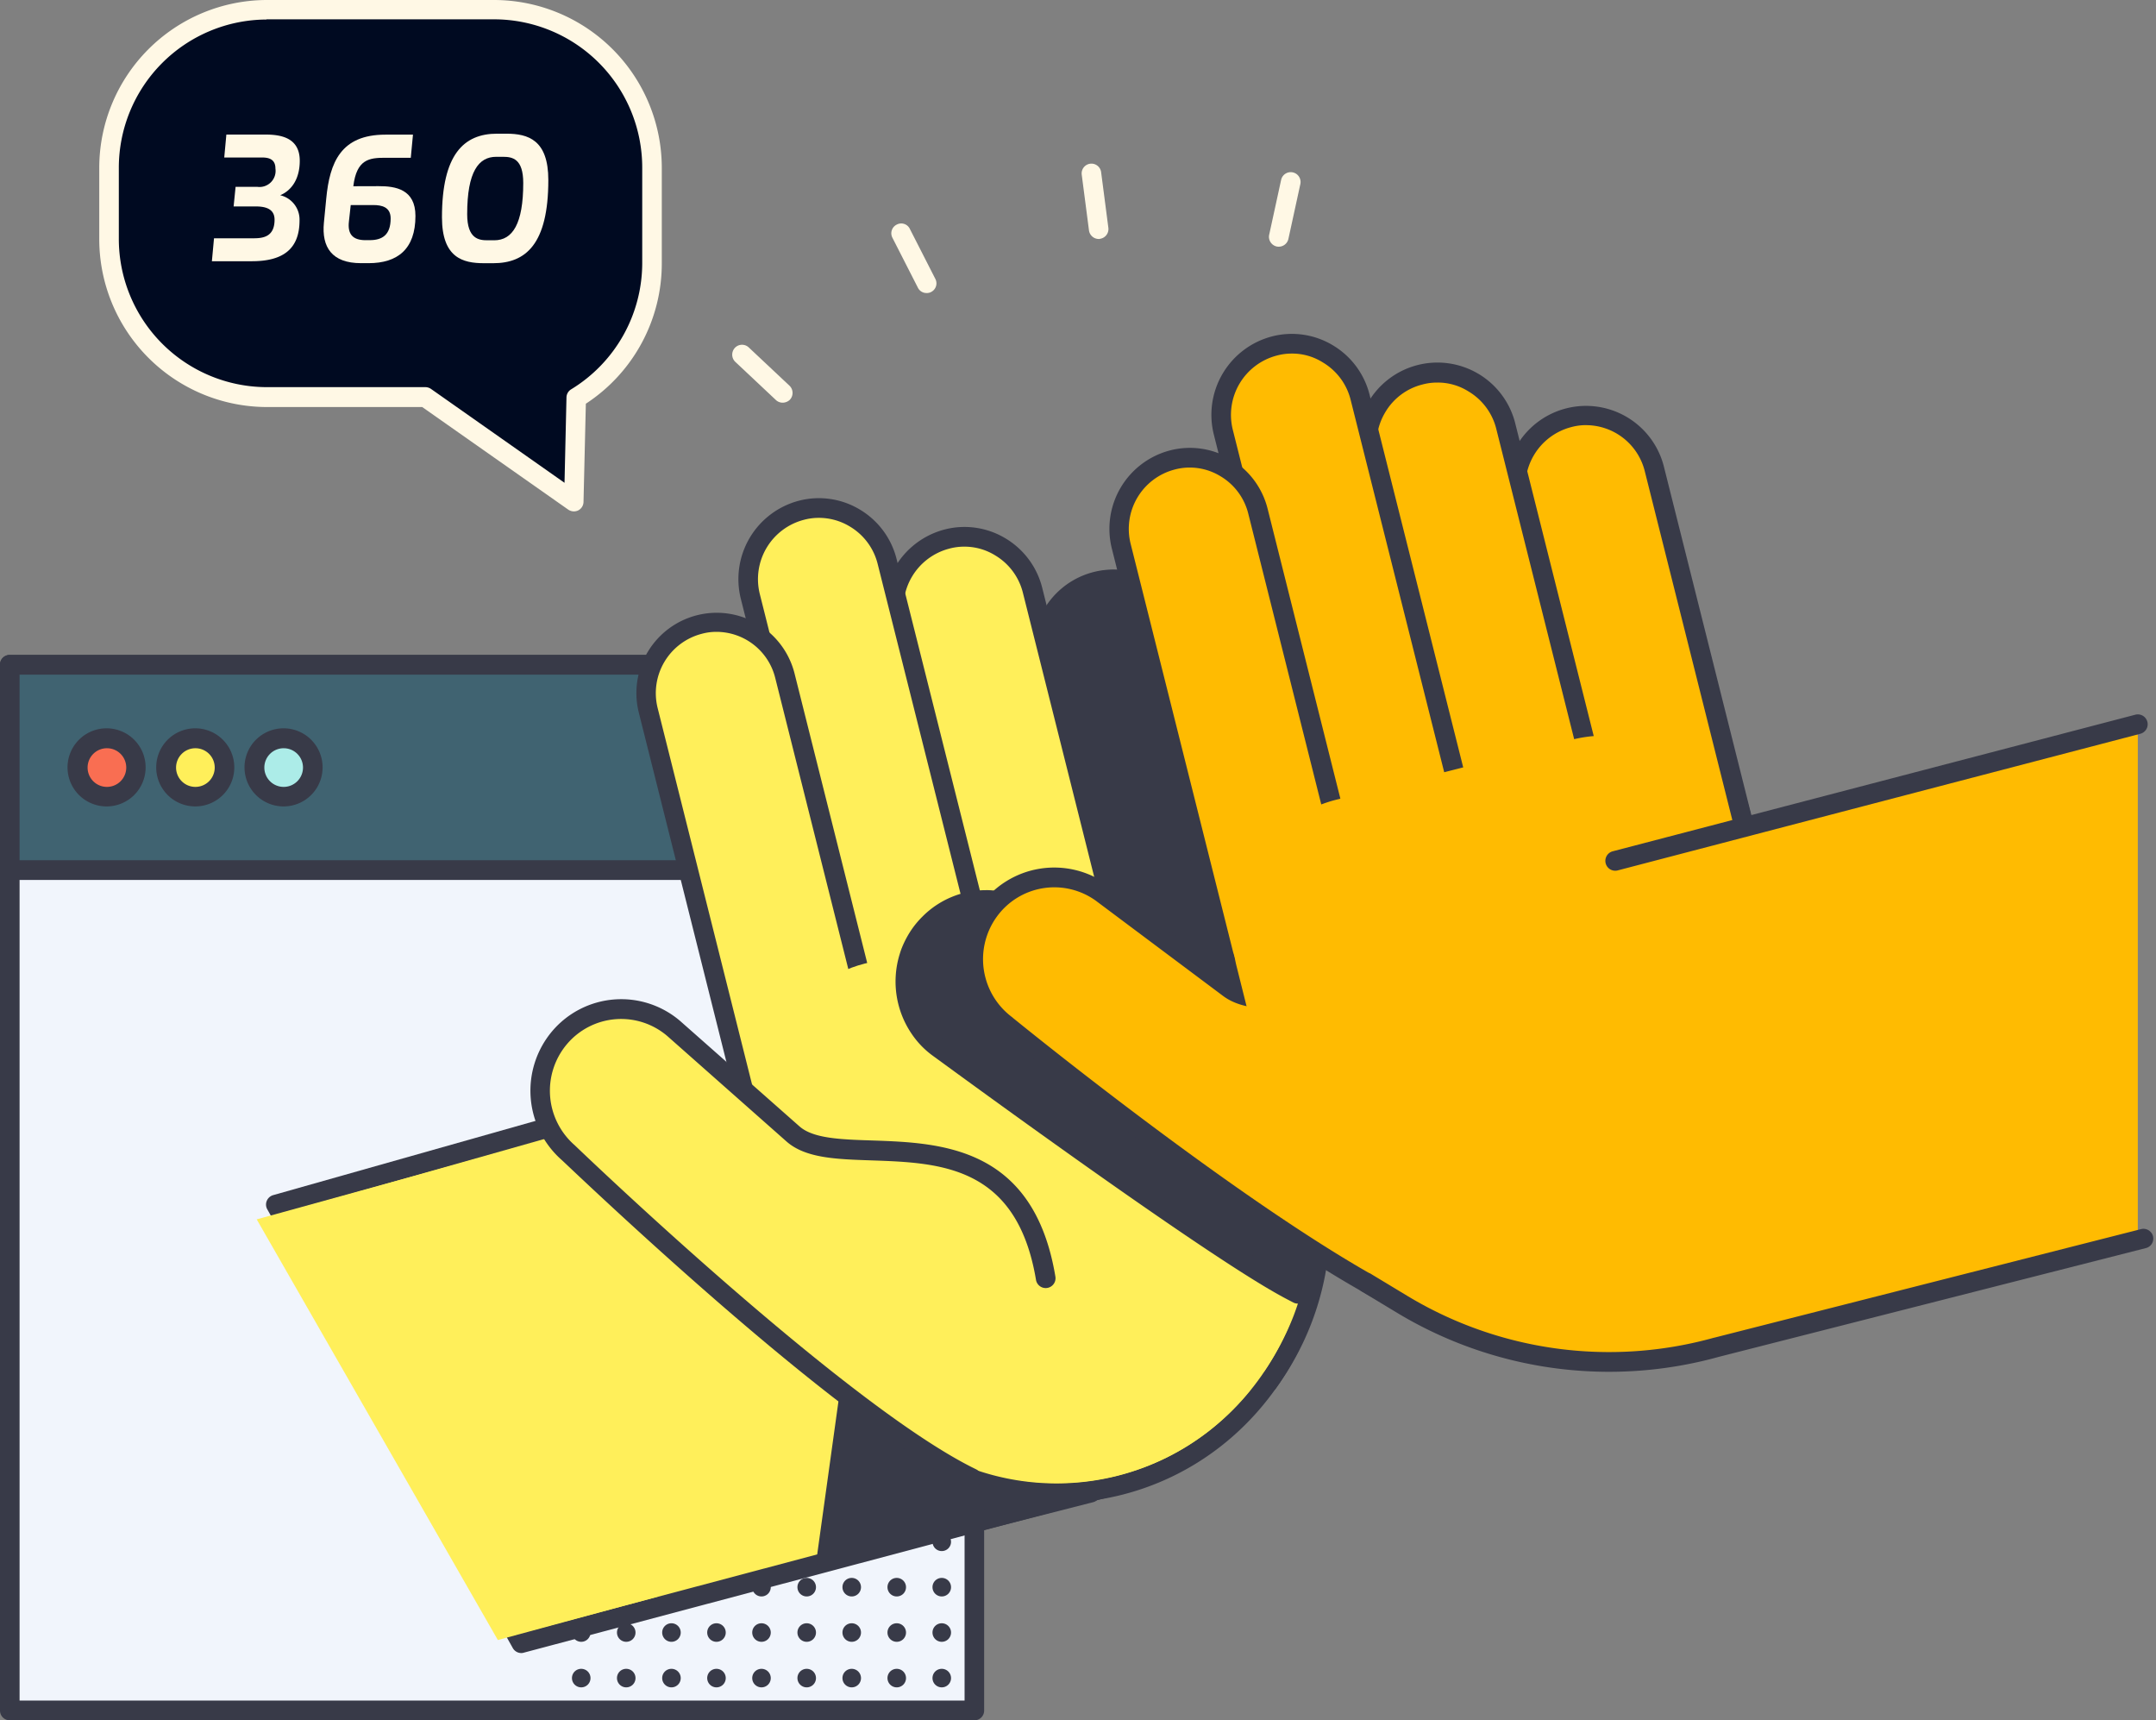 <?xml version="1.0" encoding="UTF-8"?>
<svg xmlns="http://www.w3.org/2000/svg" width="305.692" height="243.862" viewBox="0 0 305.692 243.862">
  <rect x="0" y="0" width="305.692" height="243.862" fill="#808080" stroke="none"/>
  <defs>
    <clipPath id="osu40khxdb">
      <path data-name="Rectangle 724" style="fill:none" d="M0 0h305.692v243.862H0z"></path>
    </clipPath>
    <clipPath id="le35sxdqoc">
      <path data-name="Path 3631" d="m42.805 202.113 34.19 59.632 22.647-6.151-16.264-64.664z" transform="translate(-42.805 -190.93)" style="fill:url(#kdwwkoblaa)"></path>
    </clipPath>
    <linearGradient id="kdwwkoblaa" x1="-.392" y1="1.067" x2="-.381" y2="1.067" gradientUnits="objectBoundingBox">
      <stop offset="0" stop-color="#fff"></stop>
      <stop offset="1" stop-color="#ffef5a"></stop>
    </linearGradient>
  </defs>
  <g data-name="Group 9195">
    <path data-name="Rectangle 722" transform="translate(1.542 94.237)" style="fill:#f1f5fc" d="M0 0h136.764v148.228H0z"></path>
    <g data-name="Group 1434">
      <g data-name="Group 1433" style="clip-path:url(#osu40khxdb)">
        <path data-name="Path 3528" d="M138.151 260.666H1.388A1.379 1.379 0 0 1 0 259.268V111.04a1.379 1.379 0 0 1 1.388-1.4h136.763a1.379 1.379 0 0 1 1.388 1.4v148.228a1.379 1.379 0 0 1-1.388 1.4M2.776 257.87h133.988V112.437H2.776z" transform="translate(0 -16.803)" style="fill:#383a48"></path>
        <path data-name="Path 3529" d="M82 233.753a1.314 1.314 0 1 1-1.3 1.314 1.309 1.309 0 0 1 1.3-1.314" transform="translate(-12.367 -35.824)" style="fill:#383a48"></path>
        <path data-name="Path 3530" d="M82 241.347a1.314 1.314 0 1 1-1.3 1.314 1.309 1.309 0 0 1 1.3-1.314" transform="translate(-12.367 -36.988)" style="fill:#383a48"></path>
        <path data-name="Path 3531" d="M82 248.941a1.314 1.314 0 1 1-1.3 1.314 1.309 1.309 0 0 1 1.3-1.314" transform="translate(-12.367 -38.152)" style="fill:#383a48"></path>
        <path data-name="Path 3532" d="M82 256.568a1.314 1.314 0 1 1-1.3 1.314 1.309 1.309 0 0 1 1.3-1.314" transform="translate(-12.367 -39.321)" style="fill:#383a48"></path>
        <path data-name="Path 3533" d="M82 264.162a1.314 1.314 0 1 1-1.3 1.314 1.309 1.309 0 0 1 1.3-1.314" transform="translate(-12.367 -40.484)" style="fill:#383a48"></path>
        <path data-name="Path 3534" d="M89.535 233.753a1.314 1.314 0 1 1-1.3 1.314 1.309 1.309 0 0 1 1.3-1.314" transform="translate(-13.522 -35.824)" style="fill:#383a48"></path>
        <path data-name="Path 3535" d="M89.535 241.347a1.314 1.314 0 1 1-1.3 1.314 1.309 1.309 0 0 1 1.3-1.314" transform="translate(-13.522 -36.988)" style="fill:#383a48"></path>
        <path data-name="Path 3536" d="M89.535 248.941a1.314 1.314 0 1 1-1.3 1.314 1.309 1.309 0 0 1 1.3-1.314" transform="translate(-13.522 -38.152)" style="fill:#383a48"></path>
        <path data-name="Path 3537" d="M89.535 256.568a1.314 1.314 0 1 1-1.3 1.314 1.309 1.309 0 0 1 1.3-1.314" transform="translate(-13.522 -39.321)" style="fill:#383a48"></path>
        <path data-name="Path 3538" d="M89.535 264.162a1.314 1.314 0 1 1-1.3 1.314 1.309 1.309 0 0 1 1.3-1.314" transform="translate(-13.522 -40.484)" style="fill:#383a48"></path>
        <path data-name="Path 3539" d="M89.535 271.756a1.314 1.314 0 1 1-1.3 1.314 1.309 1.309 0 0 1 1.3-1.314" transform="translate(-13.522 -41.648)" style="fill:#383a48"></path>
        <path data-name="Path 3540" d="M97.074 233.753a1.314 1.314 0 1 1-1.3 1.314 1.309 1.309 0 0 1 1.3-1.314" transform="translate(-14.677 -35.824)" style="fill:#383a48"></path>
        <path data-name="Path 3541" d="M97.074 241.347a1.314 1.314 0 1 1-1.3 1.314 1.309 1.309 0 0 1 1.3-1.314" transform="translate(-14.677 -36.988)" style="fill:#383a48"></path>
        <path data-name="Path 3542" d="M97.074 248.941a1.314 1.314 0 1 1-1.3 1.314 1.309 1.309 0 0 1 1.3-1.314" transform="translate(-14.677 -38.152)" style="fill:#383a48"></path>
        <path data-name="Path 3543" d="M97.074 256.568a1.314 1.314 0 1 1-1.3 1.314 1.309 1.309 0 0 1 1.3-1.314" transform="translate(-14.677 -39.321)" style="fill:#383a48"></path>
        <path data-name="Path 3544" d="M97.074 264.162a1.314 1.314 0 1 1-1.3 1.314 1.309 1.309 0 0 1 1.3-1.314" transform="translate(-14.677 -40.484)" style="fill:#383a48"></path>
        <path data-name="Path 3545" d="M97.074 271.756a1.314 1.314 0 1 1-1.3 1.314 1.309 1.309 0 0 1 1.3-1.314" transform="translate(-14.677 -41.648)" style="fill:#383a48"></path>
        <path data-name="Path 3546" d="M97.074 279.382a1.314 1.314 0 1 1-1.3 1.314 1.309 1.309 0 0 1 1.3-1.314" transform="translate(-14.677 -42.817)" style="fill:#383a48"></path>
        <path data-name="Path 3547" d="M104.612 233.753a1.314 1.314 0 1 1-1.3 1.314 1.309 1.309 0 0 1 1.3-1.314" transform="translate(-15.833 -35.824)" style="fill:#383a48"></path>
        <path data-name="Path 3548" d="M104.612 241.347a1.314 1.314 0 1 1-1.3 1.314 1.309 1.309 0 0 1 1.3-1.314" transform="translate(-15.833 -36.988)" style="fill:#383a48"></path>
        <path data-name="Path 3549" d="M104.612 248.941a1.314 1.314 0 1 1-1.3 1.314 1.309 1.309 0 0 1 1.3-1.314" transform="translate(-15.833 -38.152)" style="fill:#383a48"></path>
        <path data-name="Path 3550" d="M104.612 256.568a1.314 1.314 0 1 1-1.3 1.314 1.309 1.309 0 0 1 1.3-1.314" transform="translate(-15.833 -39.321)" style="fill:#383a48"></path>
        <path data-name="Path 3551" d="M104.612 264.162a1.314 1.314 0 1 1-1.3 1.314 1.309 1.309 0 0 1 1.3-1.314" transform="translate(-15.833 -40.484)" style="fill:#383a48"></path>
        <path data-name="Path 3552" d="M104.612 271.756a1.314 1.314 0 1 1-1.3 1.314 1.309 1.309 0 0 1 1.3-1.314" transform="translate(-15.833 -41.648)" style="fill:#383a48"></path>
        <path data-name="Path 3553" d="M104.612 279.382a1.314 1.314 0 1 1-1.3 1.314 1.309 1.309 0 0 1 1.3-1.314" transform="translate(-15.833 -42.817)" style="fill:#383a48"></path>
        <path data-name="Path 3554" d="M112.183 233.753a1.314 1.314 0 1 1-1.3 1.314 1.309 1.309 0 0 1 1.3-1.314" transform="translate(-16.993 -35.824)" style="fill:#383a48"></path>
        <path data-name="Path 3555" d="M112.183 241.347a1.314 1.314 0 1 1-1.3 1.314 1.309 1.309 0 0 1 1.3-1.314" transform="translate(-16.993 -36.988)" style="fill:#383a48"></path>
        <path data-name="Path 3556" d="M112.183 248.941a1.314 1.314 0 1 1-1.3 1.314 1.309 1.309 0 0 1 1.3-1.314" transform="translate(-16.993 -38.152)" style="fill:#383a48"></path>
        <path data-name="Path 3557" d="M112.183 256.568a1.314 1.314 0 1 1-1.3 1.314 1.309 1.309 0 0 1 1.3-1.314" transform="translate(-16.993 -39.321)" style="fill:#383a48"></path>
        <path data-name="Path 3558" d="M112.183 264.162a1.314 1.314 0 1 1-1.3 1.314 1.309 1.309 0 0 1 1.3-1.314" transform="translate(-16.993 -40.484)" style="fill:#383a48"></path>
        <path data-name="Path 3559" d="M112.183 271.756a1.314 1.314 0 1 1-1.3 1.314 1.309 1.309 0 0 1 1.3-1.314" transform="translate(-16.993 -41.648)" style="fill:#383a48"></path>
        <path data-name="Path 3560" d="M112.183 279.382a1.314 1.314 0 1 1-1.3 1.314 1.309 1.309 0 0 1 1.3-1.314" transform="translate(-16.993 -42.817)" style="fill:#383a48"></path>
        <path data-name="Path 3561" d="M119.721 233.753a1.314 1.314 0 1 1-1.3 1.314 1.309 1.309 0 0 1 1.3-1.314" transform="translate(-18.148 -35.824)" style="fill:#383a48"></path>
        <path data-name="Path 3562" d="M119.721 241.347a1.314 1.314 0 1 1-1.3 1.314 1.309 1.309 0 0 1 1.3-1.314" transform="translate(-18.148 -36.988)" style="fill:#383a48"></path>
        <path data-name="Path 3563" d="M119.721 248.941a1.314 1.314 0 1 1-1.3 1.314 1.309 1.309 0 0 1 1.3-1.314" transform="translate(-18.148 -38.152)" style="fill:#383a48"></path>
        <path data-name="Path 3564" d="M119.721 256.568a1.314 1.314 0 1 1-1.3 1.314 1.309 1.309 0 0 1 1.3-1.314" transform="translate(-18.148 -39.321)" style="fill:#383a48"></path>
        <path data-name="Path 3565" d="M119.721 264.162a1.314 1.314 0 1 1-1.3 1.314 1.309 1.309 0 0 1 1.3-1.314" transform="translate(-18.148 -40.484)" style="fill:#383a48"></path>
        <path data-name="Path 3566" d="M119.721 271.756a1.314 1.314 0 1 1-1.3 1.314 1.309 1.309 0 0 1 1.3-1.314" transform="translate(-18.148 -41.648)" style="fill:#383a48"></path>
        <path data-name="Path 3567" d="M119.721 279.382a1.314 1.314 0 1 1-1.3 1.314 1.309 1.309 0 0 1 1.3-1.314" transform="translate(-18.148 -42.817)" style="fill:#383a48"></path>
        <path data-name="Path 3568" d="M127.26 233.753a1.314 1.314 0 1 1-1.3 1.314 1.309 1.309 0 0 1 1.3-1.314" transform="translate(-19.303 -35.824)" style="fill:#383a48"></path>
        <path data-name="Path 3569" d="M127.26 241.347a1.314 1.314 0 1 1-1.3 1.314 1.309 1.309 0 0 1 1.3-1.314" transform="translate(-19.303 -36.988)" style="fill:#383a48"></path>
        <path data-name="Path 3570" d="M127.26 248.941a1.314 1.314 0 1 1-1.3 1.314 1.309 1.309 0 0 1 1.3-1.314" transform="translate(-19.303 -38.152)" style="fill:#383a48"></path>
        <path data-name="Path 3571" d="M127.26 256.568a1.314 1.314 0 1 1-1.3 1.314 1.309 1.309 0 0 1 1.3-1.314" transform="translate(-19.303 -39.321)" style="fill:#383a48"></path>
        <path data-name="Path 3572" d="M127.26 264.162a1.314 1.314 0 1 1-1.3 1.314 1.309 1.309 0 0 1 1.3-1.314" transform="translate(-19.303 -40.484)" style="fill:#383a48"></path>
        <path data-name="Path 3573" d="M127.26 271.756a1.314 1.314 0 1 1-1.3 1.314 1.309 1.309 0 0 1 1.3-1.314" transform="translate(-19.303 -41.648)" style="fill:#383a48"></path>
        <path data-name="Path 3574" d="M127.26 279.382a1.314 1.314 0 1 1-1.3 1.314 1.309 1.309 0 0 1 1.3-1.314" transform="translate(-19.303 -42.817)" style="fill:#383a48"></path>
        <path data-name="Path 3575" d="M134.831 233.753a1.314 1.314 0 1 1-1.3 1.314 1.309 1.309 0 0 1 1.3-1.314" transform="translate(-20.464 -35.824)" style="fill:#383a48"></path>
        <path data-name="Path 3576" d="M134.831 241.347a1.314 1.314 0 1 1-1.3 1.314 1.309 1.309 0 0 1 1.3-1.314" transform="translate(-20.464 -36.988)" style="fill:#383a48"></path>
        <path data-name="Path 3577" d="M134.831 248.941a1.314 1.314 0 1 1-1.3 1.314 1.309 1.309 0 0 1 1.3-1.314" transform="translate(-20.464 -38.152)" style="fill:#383a48"></path>
        <path data-name="Path 3578" d="M134.831 256.568a1.314 1.314 0 1 1-1.3 1.314 1.309 1.309 0 0 1 1.3-1.314" transform="translate(-20.464 -39.321)" style="fill:#383a48"></path>
        <path data-name="Path 3579" d="M134.831 264.162a1.314 1.314 0 1 1-1.3 1.314 1.309 1.309 0 0 1 1.3-1.314" transform="translate(-20.464 -40.484)" style="fill:#383a48"></path>
        <path data-name="Path 3580" d="M134.831 271.756a1.314 1.314 0 1 1-1.3 1.314 1.309 1.309 0 0 1 1.3-1.314" transform="translate(-20.464 -41.648)" style="fill:#383a48"></path>
        <path data-name="Path 3581" d="M134.831 279.382a1.314 1.314 0 1 1-1.3 1.314 1.309 1.309 0 0 1 1.3-1.314" transform="translate(-20.464 -42.817)" style="fill:#383a48"></path>
        <path data-name="Path 3582" d="M142.369 233.753a1.314 1.314 0 1 1-1.3 1.314 1.309 1.309 0 0 1 1.3-1.314" transform="translate(-21.619 -35.824)" style="fill:#383a48"></path>
        <path data-name="Path 3583" d="M142.369 241.347a1.314 1.314 0 1 1-1.3 1.314 1.309 1.309 0 0 1 1.3-1.314" transform="translate(-21.619 -36.988)" style="fill:#383a48"></path>
        <path data-name="Path 3584" d="M142.369 248.941a1.314 1.314 0 1 1-1.3 1.314 1.309 1.309 0 0 1 1.3-1.314" transform="translate(-21.619 -38.152)" style="fill:#383a48"></path>
        <path data-name="Path 3585" d="M142.369 256.568a1.314 1.314 0 1 1-1.3 1.314 1.309 1.309 0 0 1 1.3-1.314" transform="translate(-21.619 -39.321)" style="fill:#383a48"></path>
        <path data-name="Path 3586" d="M142.369 264.162a1.314 1.314 0 1 1-1.3 1.314 1.309 1.309 0 0 1 1.3-1.314" transform="translate(-21.619 -40.484)" style="fill:#383a48"></path>
        <path data-name="Path 3587" d="M142.369 271.756a1.314 1.314 0 1 1-1.3 1.314 1.309 1.309 0 0 1 1.3-1.314" transform="translate(-21.619 -41.648)" style="fill:#383a48"></path>
        <path data-name="Path 3588" d="M142.369 279.382a1.314 1.314 0 1 1-1.3 1.314 1.309 1.309 0 0 1 1.3-1.314" transform="translate(-21.619 -42.817)" style="fill:#383a48"></path>
        <path data-name="Path 3589" d="M149.907 233.753a1.314 1.314 0 1 1-1.3 1.314 1.309 1.309 0 0 1 1.3-1.314" transform="translate(-22.774 -35.824)" style="fill:#383a48"></path>
        <path data-name="Path 3590" d="M149.907 241.347a1.314 1.314 0 1 1-1.3 1.314 1.309 1.309 0 0 1 1.3-1.314" transform="translate(-22.774 -36.988)" style="fill:#383a48"></path>
        <path data-name="Path 3591" d="M149.907 248.941a1.314 1.314 0 1 1-1.3 1.314 1.309 1.309 0 0 1 1.3-1.314" transform="translate(-22.774 -38.152)" style="fill:#383a48"></path>
        <path data-name="Path 3592" d="M149.907 256.568a1.314 1.314 0 1 1-1.3 1.314 1.309 1.309 0 0 1 1.3-1.314" transform="translate(-22.774 -39.321)" style="fill:#383a48"></path>
        <path data-name="Path 3593" d="M149.907 264.162a1.314 1.314 0 1 1-1.3 1.314 1.309 1.309 0 0 1 1.3-1.314" transform="translate(-22.774 -40.484)" style="fill:#383a48"></path>
        <path data-name="Path 3594" d="M149.907 271.756a1.314 1.314 0 1 1-1.3 1.314 1.309 1.309 0 0 1 1.3-1.314" transform="translate(-22.774 -41.648)" style="fill:#383a48"></path>
        <path data-name="Path 3595" d="M149.907 279.382a1.314 1.314 0 1 1-1.3 1.314 1.309 1.309 0 0 1 1.3-1.314" transform="translate(-22.774 -42.817)" style="fill:#383a48"></path>
        <path data-name="Path 3596" d="M157.446 233.753a1.314 1.314 0 1 1-1.3 1.314 1.309 1.309 0 0 1 1.3-1.314" transform="translate(-23.93 -35.824)" style="fill:#383a48"></path>
        <path data-name="Path 3597" d="M157.446 241.347a1.314 1.314 0 1 1-1.3 1.314 1.309 1.309 0 0 1 1.3-1.314" transform="translate(-23.93 -36.988)" style="fill:#383a48"></path>
        <path data-name="Path 3598" d="M157.446 248.941a1.314 1.314 0 1 1-1.3 1.314 1.309 1.309 0 0 1 1.3-1.314" transform="translate(-23.93 -38.152)" style="fill:#383a48"></path>
        <path data-name="Path 3599" d="M157.446 256.568a1.314 1.314 0 1 1-1.3 1.314 1.309 1.309 0 0 1 1.3-1.314" transform="translate(-23.93 -39.321)" style="fill:#383a48"></path>
        <path data-name="Path 3600" d="M157.446 264.162a1.314 1.314 0 1 1-1.3 1.314 1.309 1.309 0 0 1 1.3-1.314" transform="translate(-23.93 -40.484)" style="fill:#383a48"></path>
        <path data-name="Path 3601" d="M157.446 271.756a1.314 1.314 0 1 1-1.3 1.314 1.309 1.309 0 0 1 1.3-1.314" transform="translate(-23.93 -41.648)" style="fill:#383a48"></path>
        <path data-name="Path 3602" d="M157.446 279.382a1.314 1.314 0 1 1-1.3 1.314 1.309 1.309 0 0 1 1.3-1.314" transform="translate(-23.93 -42.817)" style="fill:#383a48"></path>
        <path data-name="Rectangle 723" transform="translate(1.388 94.237)" style="fill:#406371" d="M0 0h136.764v29.103H0z"></path>
        <path data-name="Path 3603" d="M138.151 141.541H1.388A1.379 1.379 0 0 1 0 140.143v-29.1a1.379 1.379 0 0 1 1.388-1.4h136.763a1.379 1.379 0 0 1 1.388 1.4v29.1a1.4 1.4 0 0 1-1.388 1.4m-135.375-2.8h133.988v-26.305H2.776z" transform="translate(0 -16.803)" style="fill:#383a48"></path>
        <path data-name="Path 3604" d="M17.185 123.575a4.138 4.138 0 1 1-4.108 4.138 4.123 4.123 0 0 1 4.108-4.138" transform="translate(-2.004 -18.939)" style="fill:#f96e52"></path>
        <path data-name="Path 3605" d="M16.933 133a5.536 5.536 0 1 1 5.467-5.54 5.528 5.528 0 0 1-5.467 5.54m0-8.247a2.74 2.74 0 1 0 2.72 2.74 2.734 2.734 0 0 0-2.72-2.74" transform="translate(-1.753 -18.686)" style="fill:#383a48"></path>
        <path data-name="Path 3606" d="M32 123.575a4.138 4.138 0 1 1-4.108 4.138A4.123 4.123 0 0 1 32 123.575" transform="translate(-4.275 -18.939)" style="fill:#ffef5a"></path>
        <path data-name="Path 3607" d="M31.748 133a5.536 5.536 0 1 1 5.495-5.535A5.528 5.528 0 0 1 31.748 133m0-8.247a2.74 2.74 0 1 0 2.719 2.74 2.734 2.734 0 0 0-2.719-2.74" transform="translate(-4.023 -18.686)" style="fill:#383a48"></path>
        <path data-name="Path 3608" d="M42.731 127.05a4.108 4.108 0 1 1 3.4 4.747 4.111 4.111 0 0 1-3.4-4.747" transform="translate(-6.541 -18.938)" style="fill:#acece8"></path>
        <path data-name="Path 3609" d="M46.529 133a5.536 5.536 0 1 1 5.5-5.535 5.528 5.528 0 0 1-5.5 5.535m0-8.247a2.74 2.74 0 1 0 2.72 2.74 2.734 2.734 0 0 0-2.72-2.74" transform="translate(-6.289 -18.686)" style="fill:#383a48"></path>
        <path data-name="Path 3610" d="m46.18 196.5 101.3-28.683 18.483 68.243-84.953 22.591z" transform="translate(-7.077 -25.719)" style="fill:#ffef5a"></path>
        <path data-name="Path 3611" d="M80.759 259.795a1.384 1.384 0 0 1-1.221-.7l-34.8-62.176a1.368 1.368 0 0 1-.084-1.23 1.4 1.4 0 0 1 .916-.81l101.3-28.656a1.268 1.268 0 0 1 1.055.14 1.429 1.429 0 0 1 .666.839l18.455 68.243a1.291 1.291 0 0 1-.139 1.063 1.332 1.332 0 0 1-.86.643l-84.95 22.589a1.182 1.182 0 0 1-.333.056m-32.752-62.681 33.44 59.66 82.564-21.946-17.762-65.529z" transform="translate(-6.827 -25.466)" style="fill:#383a48"></path>
        <path data-name="Path 3612" d="m138.344 256.2 3.8-27.37 33.691 17.809z" transform="translate(-21.202 -35.07)" style="fill:#383a48"></path>
        <path data-name="Path 3613" d="M138.1 257.347a1.273 1.273 0 0 1-.916-.363 1.457 1.457 0 0 1-.444-1.23l3.8-27.369a1.408 1.408 0 0 1 .749-1.063 1.463 1.463 0 0 1 1.277 0l33.691 17.837a1.4 1.4 0 0 1 .721 1.4 1.368 1.368 0 0 1-1.027 1.2l-37.521 9.561c-.111 0-.222.028-.333.028m4.912-26.615-3.247 23.344 32-8.136z" transform="translate(-20.954 -34.816)" style="fill:#383a48"></path>
        <path data-name="Path 3614" d="m121.235 179.605 3.386 14.594-17.512-10.428z" transform="translate(-16.415 -27.525)" style="fill:#383a48"></path>
        <path data-name="Path 3615" d="M124.372 195.348a1.184 1.184 0 0 1-.693-.2l-17.512-10.429a1.384 1.384 0 0 1-.666-1.369 1.368 1.368 0 0 1 1-1.174l14.126-4.138a1.37 1.37 0 0 1 1.721 1.035l3.413 14.566a1.394 1.394 0 0 1-.528 1.454 1.91 1.91 0 0 1-.86.251m-14.042-11.406 11.961 7.129-2.331-9.953z" transform="translate(-16.166 -27.277)" style="fill:#383a48"></path>
        <path data-name="Path 3616" d="m175.576 150.079-34.5 8.806c-10.517 2.684-16.873 13.7-14.125 24.574l5.439 21.7c5.19 20.688 25.726 33.38 45.763 28.292 20.037-5.116 32.109-26.112 26.92-46.8l-5.439-21.694c-2.748-10.9-13.543-17.557-24.061-14.873" transform="translate(-19.358 -22.909)" style="fill:#ffef5a"></path>
        <path data-name="Path 3617" d="M168.89 235.712a38.037 38.037 0 0 1-20.148-5.815 40.2 40.2 0 0 1-17.928-24.658l-5.439-21.694c-2.914-11.631 3.885-23.4 15.152-26.28L175 148.486c11.267-2.88 22.812 4.25 25.726 15.88l5.439 21.694c5.384 21.415-7.132 43.165-27.919 48.478a38.122 38.122 0 0 1-9.352 1.174m6.439-85.884.333 1.342-34.5 8.806c-9.769 2.489-15.68 12.749-13.127 22.9l5.439 21.694a37.585 37.585 0 0 0 16.707 22.981 35.209 35.209 0 0 0 27.391 4.306c19.288-4.92 30.916-25.161 25.893-45.094l-5.439-21.7c-2.553-10.12-12.572-16.327-22.341-13.838z" transform="translate(-19.111 -22.658)" style="fill:#383a48"></path>
        <path data-name="Path 3618" d="M198.812 160.919 205.2 186.3a38.224 38.224 0 0 1-1.332 22.981 39.4 39.4 0 0 1-4.884 9.031h-.028l-2-.391-24.256-4.806-8.27-1.621-30.583-6.039-1.527-.307-.583-.112-6.383-25.385a20.051 20.051 0 0 1-.472-2.516 19.05 19.05 0 0 1-.139-2.8 20.1 20.1 0 0 1 13.1-18.451 19.228 19.228 0 0 1 1.914-.587l34.885-8.891c.333-.084.638-.168.971-.224.25-.056.5-.084.749-.14a19.945 19.945 0 0 1 22.451 14.873" transform="translate(-19.116 -22.343)" style="fill:#ffef5a"></path>
        <path data-name="Path 3619" d="M198.7 219.453h-.2a.166.166 0 0 1-.111-.028l-67.216-13.279a1.416 1.416 0 0 1-1.082-1.035l-6.383-25.385a22.793 22.793 0 0 1-.5-2.683 21.78 21.78 0 0 1-.139-3.02 21.535 21.535 0 0 1 14.015-19.738c.666-.251 1.36-.447 2.053-.643l34.884-8.891c.362-.084.722-.168 1.055-.251a5.556 5.556 0 0 1 .777-.14 21.326 21.326 0 0 1 24.007 15.94l6.384 25.385a39.7 39.7 0 0 1-1.388 23.82 40.2 40.2 0 0 1-5.079 9.365 1.341 1.341 0 0 1-1.082.588m-66.106-15.88 1.277.251 64.219 12.665a37.7 37.7 0 0 0 4.218-7.968 36.949 36.949 0 0 0 1.3-22.114l-6.383-25.385a18.579 18.579 0 0 0-20.9-13.838c-.25.028-.472.084-.666.112-.3.056-.61.14-.915.2l-34.885 8.89a18.681 18.681 0 0 0-13.954 17.716 16.324 16.324 0 0 0 .139 2.6 17.48 17.48 0 0 0 .444 2.348z" transform="translate(-18.86 -22.083)" style="fill:#383a48"></path>
        <path data-name="Path 3620" d="m194.269 104.63 13.488 53.678c.083.391.166.754.222 1.146 0 .056.028.112.028.168a8.2 8.2 0 0 1 .055 1.426 10.106 10.106 0 0 1-.472 2.768 9.969 9.969 0 0 1-19.2-.587L174.9 109.55a10.3 10.3 0 0 1-.111-4.5 12.634 12.634 0 0 1 .416-1.454 9.966 9.966 0 0 1 19.066 1.035" transform="translate(-26.757 -14.866)" style="fill:#ffef5a"></path>
        <path data-name="Path 3621" d="M197.818 172a11.436 11.436 0 0 1-11.046-8.666l-13.486-53.674a11.479 11.479 0 0 1-.111-5.144 9.48 9.48 0 0 1 .472-1.649 11.411 11.411 0 0 1 7.881-7.157 11.255 11.255 0 0 1 8.631 1.257 11.45 11.45 0 0 1 5.218 7.046l13.488 53.677a10.635 10.635 0 0 1 .25 1.286c0 .056.027.14.027.2a16.182 16.182 0 0 1 .084 1.622 10.932 10.932 0 0 1-.528 3.159 11.43 11.43 0 0 1-8.048 7.66 10.153 10.153 0 0 1-2.831.391M184.358 98.17a8.02 8.02 0 0 0-2.137.279 8.579 8.579 0 0 0-5.966 5.423 8.956 8.956 0 0 0-.361 1.23 8.368 8.368 0 0 0 .083 3.887l13.488 53.677a8.6 8.6 0 0 0 16.567.5 8.932 8.932 0 0 0 .417-2.4 8.6 8.6 0 0 0-.055-1.2c0-.056 0-.084-.028-.112v-.028c-.056-.335-.111-.671-.195-.978l-13.487-53.678a8.572 8.572 0 0 0-3.942-5.312 8.081 8.081 0 0 0-4.384-1.286" transform="translate(-26.503 -14.613)" style="fill:#383a48"></path>
        <path data-name="Path 3622" d="M176.576 167.31a9.959 9.959 0 0 1-12.128-7.3l-14.459-57.592A9.993 9.993 0 1 1 169.36 97.5l14.459 57.592a10.068 10.068 0 0 1-7.243 12.217" transform="translate(-22.939 -13.777)" style="fill:#ffef5a"></path>
        <path data-name="Path 3623" d="M173.854 168.759a11.421 11.421 0 0 1-11.018-8.666L148.377 102.5a11.492 11.492 0 0 1 8.243-13.922 11.255 11.255 0 0 1 8.631 1.257 11.375 11.375 0 0 1 5.218 7.046l14.458 57.591a11.486 11.486 0 0 1-1.248 8.694 11.306 11.306 0 0 1-6.994 5.256 12.238 12.238 0 0 1-2.831.335m-14.431-77.746a8.02 8.02 0 0 0-2.137.279 8.693 8.693 0 0 0-6.244 10.54l14.458 57.592a8.571 8.571 0 0 0 3.941 5.312 8.568 8.568 0 0 0 11.794-3.02 8.644 8.644 0 0 0 .944-6.57l-14.458-57.591a8.572 8.572 0 0 0-3.941-5.312 8.284 8.284 0 0 0-4.357-1.23" transform="translate(-22.687 -13.52)" style="fill:#383a48"></path>
        <path data-name="Path 3624" d="M154.411 171.268a9.959 9.959 0 0 1-12.128-7.3L125.6 97.6a9.993 9.993 0 1 1 19.371-4.92l16.679 66.37a10.068 10.068 0 0 1-7.243 12.217" transform="translate(-19.202 -13.038)" style="fill:#ffef5a"></path>
        <path data-name="Path 3625" d="M151.689 172.717a11.419 11.419 0 0 1-11.017-8.667l-16.679-66.37a11.491 11.491 0 0 1 8.242-13.922 11.255 11.255 0 0 1 8.631 1.257 11.375 11.375 0 0 1 5.218 7.046l16.679 66.37a11.493 11.493 0 0 1-8.243 13.923 10.926 10.926 0 0 1-2.831.363M135.066 86.19a8.02 8.02 0 0 0-2.137.279 8.693 8.693 0 0 0-6.244 10.54l16.679 66.37a8.569 8.569 0 0 0 3.941 5.312 8.473 8.473 0 0 0 6.522.951 8.693 8.693 0 0 0 6.245-10.54l-16.679-66.37a8.57 8.57 0 0 0-3.942-5.312 8.448 8.448 0 0 0-4.384-1.23" transform="translate(-18.95 -12.781)" style="fill:#383a48"></path>
        <path data-name="Path 3626" d="M135.082 181.573c-5.357 1.37-9.824 1.9-11.184-3.495l-15.4-61.394a9.993 9.993 0 1 1 19.371-4.92l14.459 57.592a10.068 10.068 0 0 1-7.243 12.217" transform="translate(-16.58 -15.962)" style="fill:#ffef5a"></path>
        <path data-name="Path 3627" d="M129.284 183.64c-3.025 0-5.883-1.146-6.966-5.48l-15.4-61.393a11.384 11.384 0 1 1 22.064-5.619l14.458 57.591a11.491 11.491 0 0 1-8.242 13.922 25.139 25.139 0 0 1-5.911.979m-11.351-78.364a7.818 7.818 0 0 0-2.109.279 8.692 8.692 0 0 0-6.244 10.54l15.4 61.393c.888 3.55 3.108 4.11 9.491 2.489a8.693 8.693 0 0 0 6.245-10.54l-14.459-57.591a8.6 8.6 0 0 0-8.326-6.57" transform="translate(-16.333 -15.708)" style="fill:#383a48"></path>
        <path data-name="Path 3628" d="m175.58 151.174-33.358 8.5c-10.185 2.6-16.291 13.307-13.627 23.876l5.3 21.108c5.051 20.129 24.921 32.513 44.292 27.565s31-25.329 25.948-45.457l-5.3-21.108c-2.637-10.568-13.071-17.054-23.257-14.482" transform="translate(-19.612 -23.082)" style="fill:#ffef5a"></path>
        <path data-name="Path 3629" d="M162.146 207.072c-4.3-25.8-28.779-14.174-35.828-20.464l-16.873-14.9a11.45 11.45 0 0 0-16.208 1.258 11.651 11.651 0 0 0 1.249 16.327s38.409 37.015 57.17 46.1" transform="translate(-13.866 -25.888)" style="fill:#ffef5a"></path>
        <path data-name="Path 3630" d="M151.4 236.537a1.614 1.614 0 0 1-.611-.14c-7.882-3.83-19.981-12.777-35.911-26.643-11.517-10.036-21.009-19.123-21.591-19.654a13.088 13.088 0 0 1-1.387-18.283 12.838 12.838 0 0 1 18.178-1.426l16.873 14.9c1.942 1.733 5.828 1.873 10.324 2.013 9.658.335 22.9.782 25.976 19.291a1.394 1.394 0 1 1-2.748.475c-2.72-16.243-13.654-16.606-23.34-16.942-5.023-.168-9.38-.307-12.072-2.712l-16.846-14.9a10.062 10.062 0 0 0-14.236 1.119A10.24 10.24 0 0 0 95.121 188l.055.056c.389.364 38.465 36.96 56.809 45.85a1.4 1.4 0 0 1 .638 1.874 1.322 1.322 0 0 1-1.221.754" transform="translate(-13.612 -25.636)" style="fill:#383a48"></path>
      </g>
    </g>
    <g data-name="Group 1436">
      <g data-name="Group 1435" style="clip-path:url(#le35sxdqoc)" transform="translate(36.399 161.669)">
        <path data-name="Rectangle 725" transform="rotate(-14.19 8.69 69.788)" style="fill:url(#kdwwkoblaa)" d="M0 0h72.465v82.589H0z"></path>
      </g>
    </g>
    <g data-name="Group 1438">
      <g data-name="Group 1440">
        <path data-name="Path 3632" d="M202.1 156.142a10.206 10.206 0 0 1-3.469 3.243 55.136 55.136 0 0 1 4.329-.027c.389.027.777.027 1.193.056.111 0 .195.028.306.028h.028c0 .056.027.111.027.167l4.829 19.207c2 7.912.472 12.329-2.247 19.4l-.167-.084c-.472-.252-.943-.5-1.443-.754-11.6-6.29-49.261-34-49.261-34a12.289 12.289 0 0 1-2.664-2.71 11.65 11.65 0 0 1-1.61-10.009 6.451 6.451 0 0 1 .333-.951 11.724 11.724 0 0 1 2.582-3.97 11.445 11.445 0 0 1 8.02-3.355c.333 0 .693 0 1.054.028a10.241 10.241 0 0 1 2.248.419 12.169 12.169 0 0 1 3.524 1.732l.638.476.86.643 11.185 7.577 1.11.839 1.026.754-12.821-51.328a9.988 9.988 0 0 1 19.093 1.006l12.406 49.428c-.028.057-.028.084-.056.141-.083.2-.166.419-.25.614a12.694 12.694 0 0 1-.8 1.426" transform="translate(-23.059 -14.854)" style="fill:#383a48"></path>
        <path data-name="Path 3633" d="M206.784 199.413a1.285 1.285 0 0 1-.638-.168l-.166-.084c-.473-.251-.972-.5-1.471-.783-11.545-6.262-47.873-32.961-49.427-34.079a12.349 12.349 0 0 1-2.97-3.047 13.186 13.186 0 0 1-1.8-11.211c.112-.363.223-.726.361-1.063a13.665 13.665 0 0 1 1.527-2.8 12.881 12.881 0 0 1 1.388-1.622 12.688 12.688 0 0 1 8.964-3.747 8.146 8.146 0 0 1 1.166.056 11.433 11.433 0 0 1 2.525.476 12.4 12.4 0 0 1 3.942 1.957l1.5 1.119 10.241 6.933-11.886-47.606a1.34 1.34 0 0 1 .055-.811 11.415 11.415 0 0 1 7.882-7.157 11.254 11.254 0 0 1 8.631 1.258 11.449 11.449 0 0 1 5.218 7.045l12.406 49.428a1.4 1.4 0 0 1-.028.755 2.113 2.113 0 0 1-.083.224c-.084.224-.195.447-.278.671a12.039 12.039 0 0 1-.86 1.538c-.222.363-.5.7-.749 1.035a3 3 0 0 1 .5.028c.417.028.8.028 1.221.056h.083a.611.611 0 0 1 .223.028h.055a1.363 1.363 0 0 1 1.249 1.174.252.252 0 0 0 .028.14l4.8 19.123c2.053 8.191.555 12.8-2.276 20.269a1.439 1.439 0 0 1-.8.81c-.195 0-.361.056-.528.056m-44.071-55.8h-.118a10.083 10.083 0 0 0-7.049 2.936 9.7 9.7 0 0 0-1.082 1.286 9.414 9.414 0 0 0-1.194 2.208 4.9 4.9 0 0 0-.277.838 10.325 10.325 0 0 0 1.415 8.807 9.945 9.945 0 0 0 2.331 2.376c.389.279 37.716 27.705 49.122 33.884.055.028.138.084.194.112 2.331-6.263 3.358-10.232 1.638-17.109l-4.607-18.4a2.517 2.517 0 0 1-.444-.028c-1.222-.056-2.554-.028-4.218.028a1.372 1.372 0 0 1-1.388-1.034 1.414 1.414 0 0 1 .666-1.594 8.71 8.71 0 0 0 3-2.8 6.594 6.594 0 0 0 .638-1.146c.028-.084.083-.168.111-.251l-12.294-49.009a8.574 8.574 0 0 0-3.941-5.312 8.473 8.473 0 0 0-6.522-.951 8.61 8.61 0 0 0-5.8 5.033l12.71 50.91a1.41 1.41 0 0 1-2.193 1.482l-1.026-.755c-.028 0-.028-.028-.056-.056l-1.027-.782-11.156-7.549c-.028 0-.028-.028-.056-.028l-1.526-1.146a9.623 9.623 0 0 0-3.081-1.51 9.411 9.411 0 0 0-1.97-.363 2.718 2.718 0 0 0-.8-.084" transform="translate(-22.799 -14.623)" style="fill:#383a48"></path>
        <path data-name="Path 3634" d="m205.508 156.789-1.166-4.641a20.087 20.087 0 0 1 14.4-24.351l34.884-8.89a19.917 19.917 0 0 1 24.173 14.51l7.854 31.228" transform="translate(-31.069 -18.129)" style="fill:#ffef5a"></path>
        <path data-name="Path 3635" d="M285.434 165.814a1.363 1.363 0 0 1-1.332-1.062l-7.854-31.228a18.514 18.514 0 0 0-22.479-13.5l-34.912 8.863a18.45 18.45 0 0 0-11.351 8.527 18.637 18.637 0 0 0-2.053 14.118l1.165 4.64a1.391 1.391 0 1 1-2.692.7l-1.166-4.641a21.485 21.485 0 0 1 2.359-16.243 21.138 21.138 0 0 1 13.072-9.814l34.884-8.891a21.3 21.3 0 0 1 25.866 15.545l7.854 31.229a1.393 1.393 0 0 1-1 1.705 1.893 1.893 0 0 1-.361.055" transform="translate(-30.82 -17.873)" style="fill:#383a48"></path>
        <path data-name="Path 3636" d="M280.539 146.938a9.959 9.959 0 0 1-12.128-7.3l-14.459-57.589a9.993 9.993 0 1 1 19.371-4.92l14.459 57.592a10.063 10.063 0 0 1-7.243 12.217" transform="translate(-38.719 -10.654)" style="fill:#ffbb01"></path>
        <path data-name="Path 3637" d="M277.812 148.389a11.436 11.436 0 0 1-11.046-8.666l-14.459-57.592a11.384 11.384 0 1 1 22.064-5.619l14.458 57.588a11.486 11.486 0 0 1-1.249 8.694 11.306 11.306 0 0 1-6.994 5.256 11.6 11.6 0 0 1-2.775.335m-14.459-77.72a7.817 7.817 0 0 0-2.109.279A8.692 8.692 0 0 0 255 81.489l14.459 57.591a8.619 8.619 0 0 0 10.462 6.29 8.523 8.523 0 0 0 5.273-3.97 8.64 8.64 0 0 0 .943-6.57l-14.458-57.591a8.6 8.6 0 0 0-8.326-6.57" transform="translate(-38.461 -10.4)" style="fill:#383a48"></path>
        <path data-name="Path 3638" d="M255.6 139.807a9.959 9.959 0 0 1-12.128-7.3L229.01 74.918A9.993 9.993 0 1 1 248.381 70l14.459 57.59a10.068 10.068 0 0 1-7.243 12.217" transform="translate(-34.896 -9.562)" style="fill:#ffbb01"></path>
        <path data-name="Path 3639" d="M252.9 141.25a11.436 11.436 0 0 1-11.046-8.666L227.4 74.992a11.489 11.489 0 0 1 1.249-8.694 11.373 11.373 0 0 1 20.843 3.047l14.458 57.591a11.492 11.492 0 0 1-8.242 13.922 9.827 9.827 0 0 1-2.8.391M238.442 63.53a8.02 8.02 0 0 0-2.137.279 8.522 8.522 0 0 0-5.273 3.97 8.64 8.64 0 0 0-.943 6.57l14.459 57.591a8.619 8.619 0 1 0 16.706-4.25L246.795 70.1a8.569 8.569 0 0 0-3.941-5.312 8.142 8.142 0 0 0-4.412-1.258" transform="translate(-34.642 -9.3)" style="fill:#383a48"></path>
        <path data-name="Path 3640" d="M233.465 143.765a9.959 9.959 0 0 1-12.128-7.3L204.658 70.1a9.993 9.993 0 1 1 19.371-4.92l16.679 66.37a10.089 10.089 0 0 1-7.243 12.217" transform="translate(-31.164 -8.823)" style="fill:#ffbb01"></path>
        <path data-name="Path 3641" d="M230.738 145.214a11.434 11.434 0 0 1-11.045-8.667l-16.679-66.37a11.491 11.491 0 0 1 8.242-13.922 11.255 11.255 0 0 1 8.631 1.257 11.375 11.375 0 0 1 5.218 7.046l16.679 66.37a11.493 11.493 0 0 1-8.243 13.923 10.717 10.717 0 0 1-2.8.363m-16.654-86.527a8.02 8.02 0 0 0-2.137.279 8.693 8.693 0 0 0-6.244 10.54l16.679 66.37a8.62 8.62 0 1 0 16.707-4.25l-16.679-66.37a8.572 8.572 0 0 0-3.941-5.312 8.16 8.16 0 0 0-4.385-1.258" transform="translate(-30.907 -8.566)" style="fill:#383a48"></path>
        <path data-name="Path 3642" d="M214.136 154.072a9.959 9.959 0 0 1-12.128-7.3l-14.459-57.589a9.993 9.993 0 1 1 19.371-4.92l14.459 57.592a10.089 10.089 0 0 1-7.243 12.217" transform="translate(-28.542 -11.749)" style="fill:#ffbb01"></path>
        <path data-name="Path 3643" d="M211.414 155.519a11.421 11.421 0 0 1-11.018-8.666l-14.459-57.592a11.492 11.492 0 0 1 8.243-13.922 11.255 11.255 0 0 1 8.631 1.257 11.375 11.375 0 0 1 5.218 7.046l14.458 57.591a11.486 11.486 0 0 1-1.248 8.694 11.306 11.306 0 0 1-6.994 5.256 12.6 12.6 0 0 1-2.831.335m-14.431-77.747a8.02 8.02 0 0 0-2.137.279 8.693 8.693 0 0 0-6.244 10.54l14.459 57.591a8.571 8.571 0 0 0 3.939 5.313 8.568 8.568 0 0 0 11.794-3.019 8.644 8.644 0 0 0 .944-6.57l-14.457-57.592A8.572 8.572 0 0 0 201.34 79a8.356 8.356 0 0 0-4.357-1.23" transform="translate(-28.29 -11.491)" style="fill:#383a48"></path>
        <path data-name="Path 3644" d="M236.357 180.01c-6.383-25.385-29.833-11.77-37.382-17.473l-18.011-13.475a11.418 11.418 0 0 0-16.042 2.6 11.611 11.611 0 0 0 2.582 16.159s41.296 33.744 60.696 41.265" transform="translate(-24.787 -22.507)" style="fill:#ffbb01"></path>
        <path data-name="Path 3645" d="M227.951 210.234a1.561 1.561 0 0 1-.5-.084c-8.159-3.159-20.926-11.1-37.938-23.623-12.294-9.058-22.479-17.334-23.09-17.837a13.047 13.047 0 0 1-2.859-18.088 12.863 12.863 0 0 1 18.011-2.908l18.012 13.475c2.081 1.566 5.966 1.37 10.462 1.174 9.658-.475 22.868-1.091 27.447 17.081a1.391 1.391 0 1 1-2.693.7c-4.024-15.964-14.958-15.433-24.616-14.985-5.023.251-9.38.447-12.239-1.706l-18.008-13.474a10.064 10.064 0 0 0-14.1 2.293 10.263 10.263 0 0 0 2.248 14.23l.055.056c.417.336 41.324 33.689 60.334 41.041a1.408 1.408 0 0 1 .8 1.817 1.512 1.512 0 0 1-1.332.839" transform="translate(-24.54 -22.258)" style="fill:#383a48"></path>
        <path data-name="Path 3646" d="m220.71 132.283 33.719-8.583a19.357 19.357 0 0 1 23.423 14.23l5.246 20.884c4.995 19.933-6.855 40.231-26.448 45.207-19.593 5-39.6-7.185-44.6-27.119l-5.218-20.856a19.542 19.542 0 0 1 13.876-23.763" transform="translate(-31.452 -18.867)" style="fill:#ffbb01"></path>
        <path data-name="Path 3647" d="M263.83 140.489 338 120.991v73.226l-59.743 15.214a56.466 56.466 0 0 1-44.487-6.039l-5.134-3.1" transform="translate(-34.887 -18.463)" style="fill:#ffbb01"></path>
        <path data-name="Path 3648" d="M339.7 206.314a1.387 1.387 0 0 1-.8 2.137l-60.53 15.413a58.2 58.2 0 0 1-45.542-6.178l-5.134-3.1a1.409 1.409 0 0 1-.472-1.929 1.387 1.387 0 0 1 1.914-.476l5.135 3.1a55.346 55.346 0 0 0 43.4 5.871h.028l60.512-15.391a1.387 1.387 0 0 1 1.481.552" transform="translate(-34.64 -31.528)" style="fill:#383a48"></path>
        <path data-name="Path 3649" d="M345.456 121.427a1.4 1.4 0 0 1-.976.92l-74.136 19.377a1.4 1.4 0 0 1-.693-2.712l74.122-19.37a1.4 1.4 0 0 1 1.683 1.785" transform="translate(-41.012 -18.329)" style="fill:#383a48"></path>
        <path data-name="Path 3650" d="M183.365 38.073a1.406 1.406 0 0 1-1.388-1.23l-1.026-7.884a1.385 1.385 0 1 1 2.749-.359l1.027 7.884a1.4 1.4 0 0 1-1.193 1.566.351.351 0 0 1-.167.028" transform="translate(-27.576 -4.196)" style="fill:#fff8e5"></path>
        <path data-name="Path 3651" d="M213.7 39.383a1.137 1.137 0 0 1-.306-.028 1.407 1.407 0 0 1-1.054-1.677l1.693-7.772a1.394 1.394 0 1 1 2.72.616l-1.693 7.771a1.4 1.4 0 0 1-1.36 1.091" transform="translate(-32.384 -4.415)" style="fill:#fff8e5"></path>
        <path data-name="Path 3652" d="M154.059 47.271a1.35 1.35 0 0 1-1.221-.754l-3.609-7.074a1.369 1.369 0 0 1 .611-1.873 1.35 1.35 0 0 1 1.859.615l3.608 7.074a1.369 1.369 0 0 1-.611 1.873 1.259 1.259 0 0 1-.638.14" transform="translate(-22.692 -5.733)" style="fill:#fff8e5"></path>
        <path data-name="Path 3653" d="M129.578 65.927a1.384 1.384 0 0 1-.943-.363l-5.773-5.424a1.416 1.416 0 0 1-.055-1.985 1.392 1.392 0 0 1 1.97-.056l5.772 5.424a1.416 1.416 0 0 1 .056 1.985 1.468 1.468 0 0 1-1.027.419" transform="translate(-18.609 -8.846)" style="fill:#fff8e5"></path>
        <path data-name="Path 3654" d="M40.387 1.618h32.359A22.4 22.4 0 0 1 95.058 24.1v13.331a22.535 22.535 0 0 1-10.74 19.235l-.361 14.677-21.063-14.79H40.359a22.4 22.4 0 0 1-22.313-22.477v-9.952A22.445 22.445 0 0 1 40.387 1.618" transform="translate(-2.608 -.248)" style="fill:#000a21"></path>
        <path data-name="Path 3655" d="M83.739 72.492a1.44 1.44 0 0 1-.805-.251L62.231 57.7H40.14a23.811 23.811 0 0 1-23.7-23.875v-9.949A23.812 23.812 0 0 1 40.14 0H72.5a23.812 23.812 0 0 1 23.7 23.876v13.335a23.741 23.741 0 0 1-10.768 20.017L85.1 71.151a1.373 1.373 0 0 1-.749 1.2 1.406 1.406 0 0 1-.611.14M40.14 2.768a21.018 21.018 0 0 0-20.926 21.08V33.8A21.018 21.018 0 0 0 40.14 54.88h22.536a1.439 1.439 0 0 1 .8.251l18.931 13.308.277-12.077a1.373 1.373 0 0 1 .666-1.174 20.989 20.989 0 0 0 10.075-18.033V23.82A21.019 21.019 0 0 0 72.5 2.74H40.14z" transform="translate(-2.366)" style="fill:#fff8e5"></path>
        <g style="isolation:isolate">
          <path data-name="Path 2140" d="M80.755 12.356c0 4.209-2.525 5.786-6.761 5.786h-5.665l.3-3.252h5.586c1.3 0 3-.161 3-2.633 0-1.5-1.2-1.883-2.673-1.883H71.41l.279-2.779h3.061A2.283 2.283 0 0 0 77.338 5c0-1.463-1.15-1.564-2-1.564h-5.257l.3-3.252h5.429c2.053 0 4.977.294 4.977 3.721 0 2.469-1.072 4.162-2.774 4.884a3.541 3.541 0 0 1 2.742 3.567" transform="translate(-38.286 18.888)" style="fill:#fff8e5"></path>
          <path data-name="Path 2141" d="M92.536 9.276c.49-5.149 2.081-9.07 8.386-9.07h3.912l-.31 3.278h-3.66c-2.206 0-4.023.2-4.487 4.036l3.581-.011c2.418-.011 5.227.444 5.227 4.222 0 4.736-2.567 6.693-6.632 6.693h-1.087c-4.132 0-5.6-2.28-5.26-5.746zm5.57 5.885h.6c1.732 0 2.963-.7 2.963-3.075 0-1.615-1.239-1.9-2.465-1.9h-3.195l-.258 2.345c-.192 1.714.472 2.634 2.355 2.634" transform="translate(-46.28 18.881)" style="fill:#fff8e5"></path>
          <path data-name="Path 2142" d="M125.231 0h1.3c3.125 0 5.969.888 5.969 6.566 0 9.127-3.226 11.795-7.806 11.795h-1.318c-3 0-5.956-.774-5.956-6.511C117.422 2.959 120.5 0 125.231 0m-1.357 15.112h.96c2.6 0 4.11-2.337 4.11-8.125 0-3.437-1.529-3.709-2.879-3.709h-.96c-2.479 0-4.11 2.087-4.11 8.133 0 3.531 1.694 3.7 2.879 3.7" transform="translate(-54.755 18.95)" style="fill:#fff8e5"></path>
        </g>
      </g>
    </g>
  </g>
</svg>
